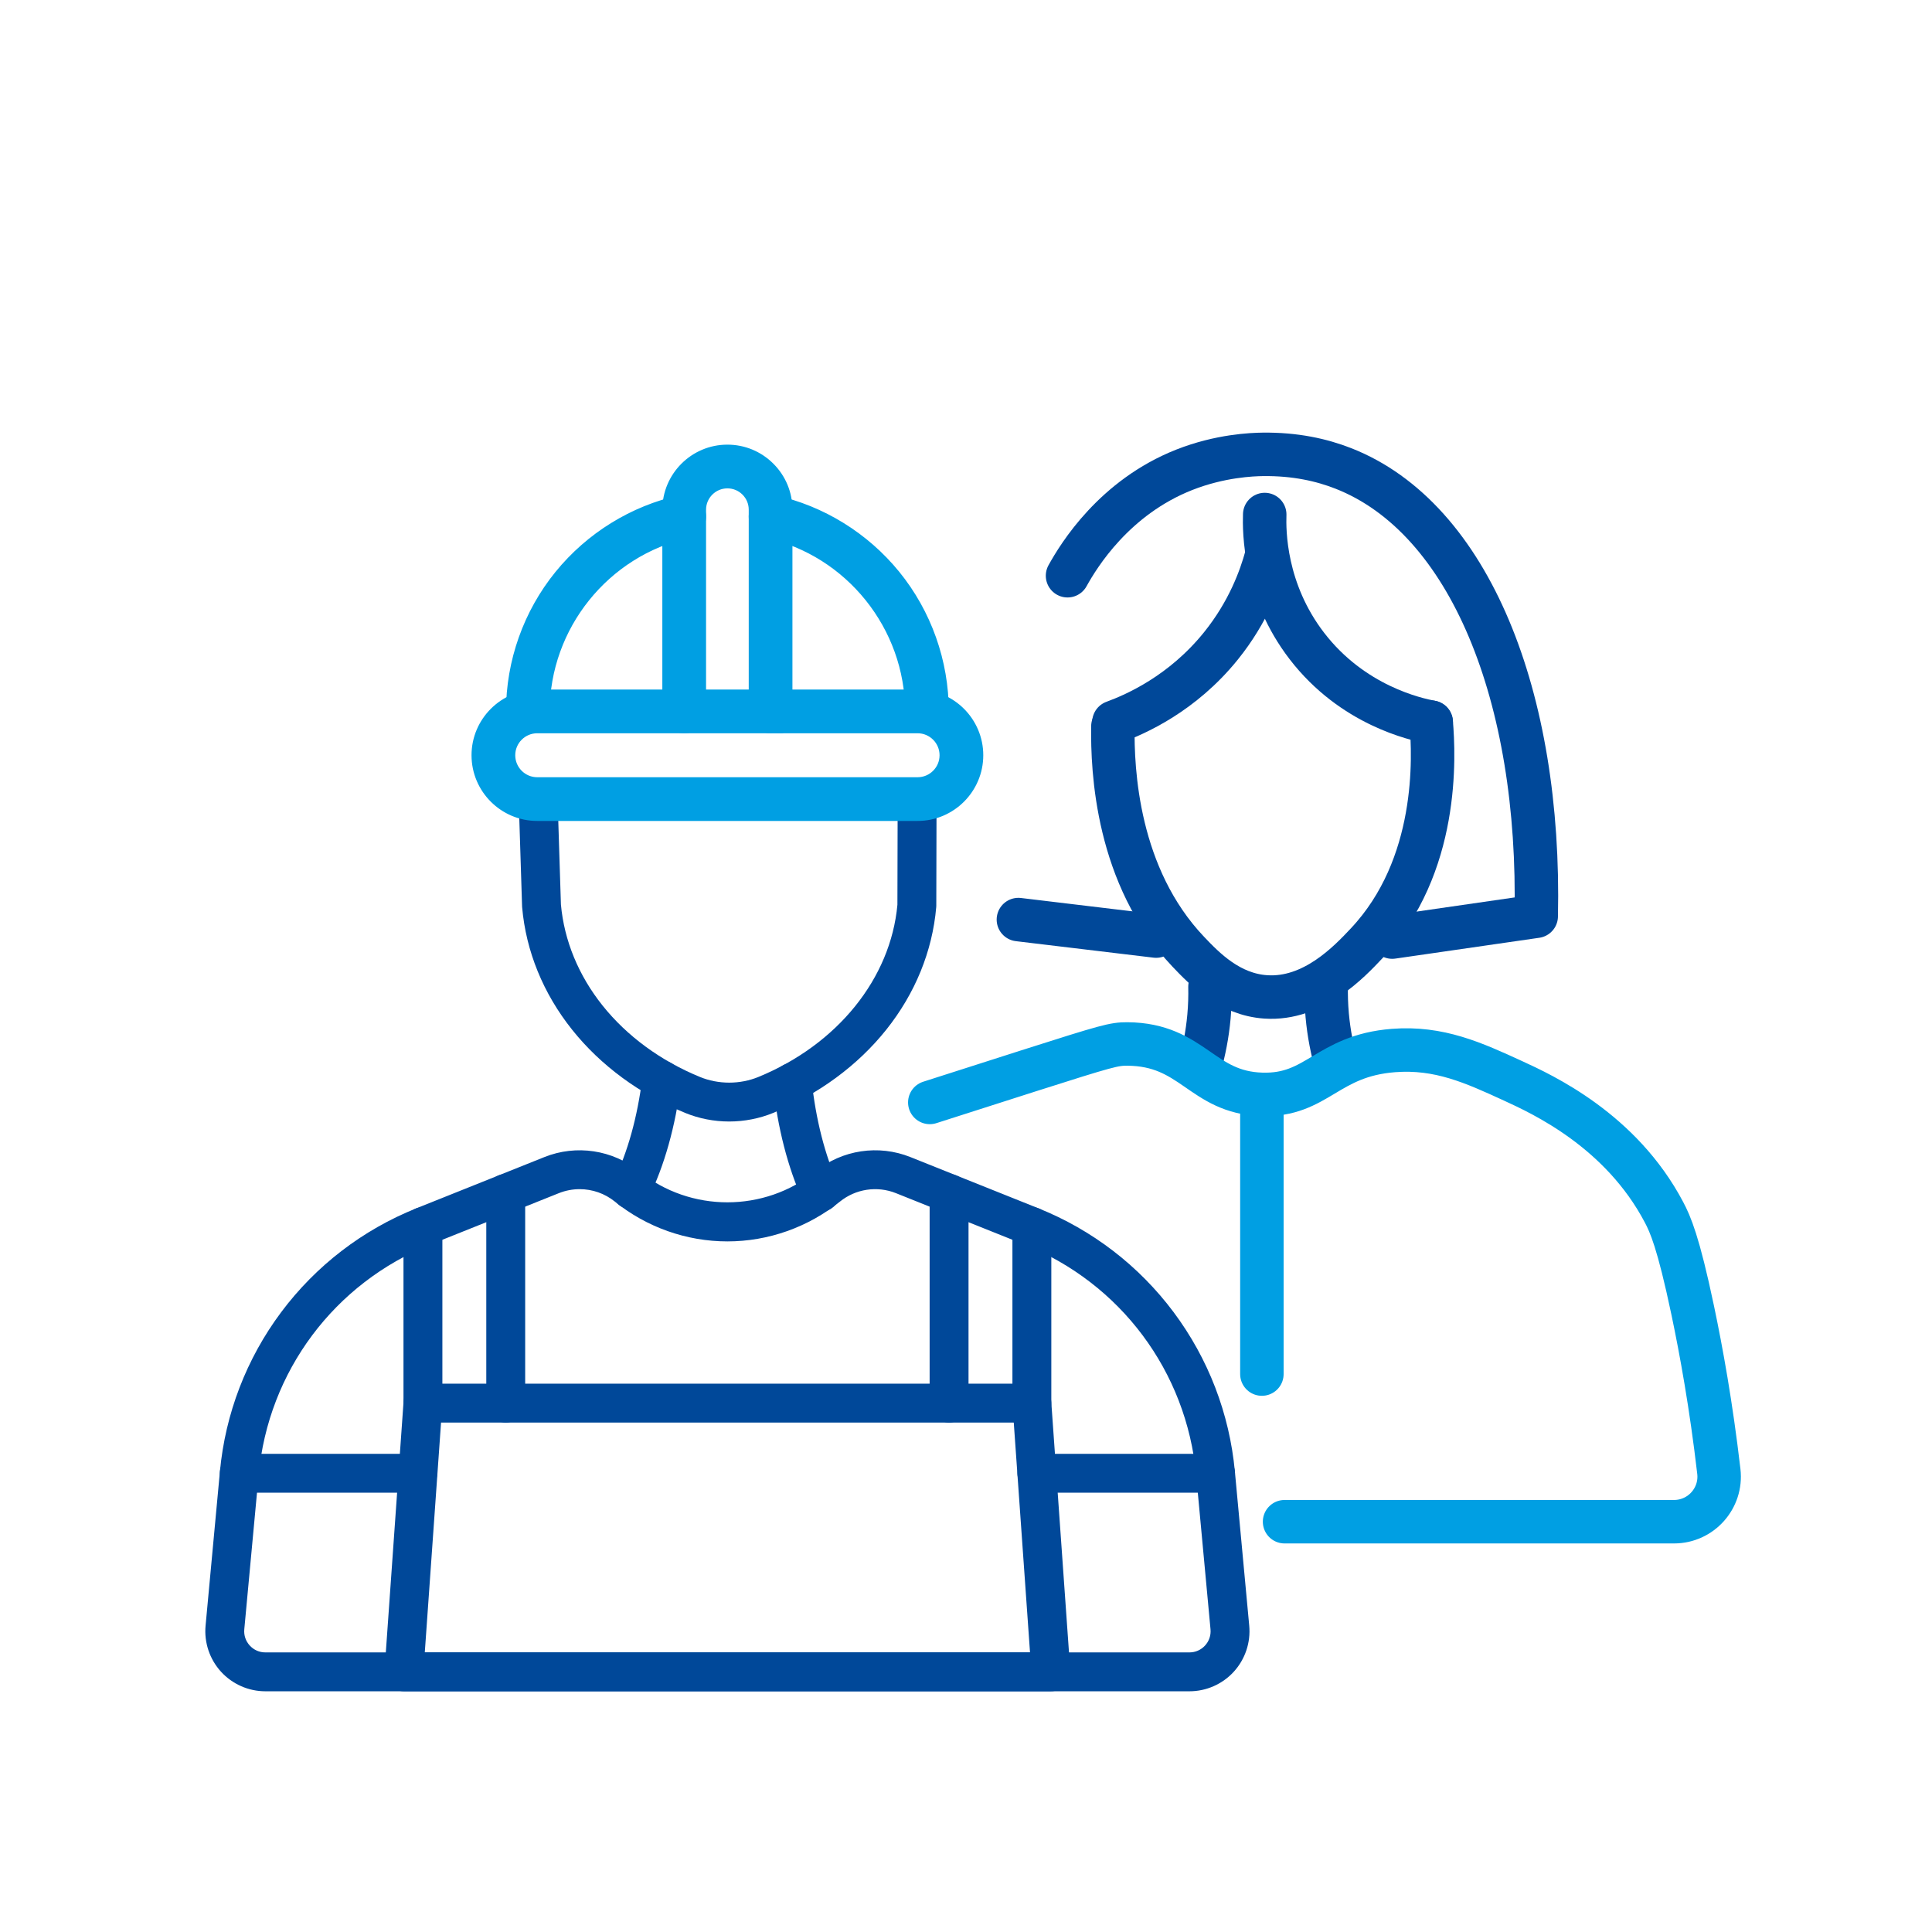 <?xml version="1.0" encoding="UTF-8"?>
<svg xmlns="http://www.w3.org/2000/svg" id="Ebene_1" data-name="Ebene 1" viewBox="0 0 200 200">
  <defs>
    <style>
      .cls-1, .cls-2, .cls-3 {
        stroke: #009fe3;
      }

      .cls-1, .cls-4, .cls-5, .cls-3 {
        fill: none;
        stroke-linecap: round;
        stroke-linejoin: round;
        stroke-width: 4.5px;
      }

      .cls-2 {
        fill: #009fe3;
        stroke-miterlimit: 10;
        stroke-width: .5px;
      }

      .cls-2, .cls-4, .cls-6, .cls-3 {
        fill-rule: evenodd;
      }

      .cls-4, .cls-5 {
        stroke: #004899;
      }

      .cls-6 {
        fill: #004899;
      }
    </style>
  </defs>
  <g>
    <path class="cls-6" d="M84.934,125.446c-.764,0-1.495-.438-1.833-1.179-1.543-3.388-2.61-7.539-3.084-12.004-.117-1.105.683-2.096,1.789-2.214,1.106-.117,2.096.683,2.214,1.789.429,4.04,1.378,7.761,2.745,10.761.461,1.011.014,2.205-.997,2.666-.27.123-.554.182-.833.182Z"></path>
    <path class="cls-6" d="M65.317,125.165c-.3,0-.605-.067-.892-.21-.996-.494-1.403-1.701-.91-2.697,1.448-2.922,2.479-6.622,2.981-10.702.136-1.103,1.14-1.888,2.243-1.752,1.103.136,1.887,1.14,1.752,2.243-.557,4.525-1.722,8.674-3.37,11.998-.351.709-1.064,1.119-1.805,1.119Z"></path>
    <path class="cls-6" d="M123.13,175.082H27.471c-1.745,0-3.42-.74-4.595-2.029-1.175-1.29-1.757-3.026-1.595-4.763l1.485-15.965c.556-5.977,2.748-11.678,6.34-16.487,3.592-4.809,8.436-8.53,14.009-10.76l13.241-5.298c3.298-1.32,7.063-.752,9.826,1.481,5.284,4.272,12.953,4.272,18.237,0,2.763-2.234,6.528-2.801,9.826-1.481l13.241,5.298c5.573,2.23,10.417,5.951,14.009,10.76,3.592,4.809,5.784,10.511,6.34,16.487l1.485,15.965c.162,1.737-.42,3.473-1.595,4.763-1.175,1.29-2.85,2.029-4.595,2.029h0ZM60.003,123.102c-.726,0-1.456.136-2.152.414l-13.241,5.298c-10.004,4.003-16.838,13.154-17.836,23.883l-1.485,15.965c-.058.621.142,1.218.562,1.679.42.461.996.715,1.62.715l95.658 0c.624,0,1.199-.254,1.62-.715.42-.461.62-1.058.562-1.679l-1.485-15.965c-.998-10.729-7.832-19.88-17.836-23.883l-13.241-5.298c-1.947-.779-4.169-.444-5.8.874-3.286,2.657-7.423,4.12-11.649,4.12-4.226,0-8.363-1.463-11.649-4.12-1.048-.848-2.341-1.289-3.648-1.289Z"></path>
    <path class="cls-6" d="M75.484,116.098c-1.564,0-3.137-.307-4.549-.888-4.703-1.929-8.752-4.907-11.707-8.612-2.991-3.745-4.781-8.128-5.176-12.675-.003-.037-.005-.074-.007-.11l-.349-11.027c-.035-1.111.837-2.04,1.948-2.075,1.111-.034,2.04.837,2.075,1.948l.347,10.971c.335,3.735,1.824,7.35,4.307,10.458,2.53,3.171,6.019,5.73,10.091,7.4.933.383,1.977.586,3.02.586,1.043,0,2.087-.202,3.019-.585,8.19-3.361,13.699-10.188,14.397-17.83l.026-10.94c.003-1.11.903-2.008,2.012-2.008h.005c1.112.003,2.01.906,2.008,2.017l-.026,11.027c-0.0.056-.003.113-.008.169-.394,4.545-2.184,8.928-5.175,12.675-2.956,3.703-7.005,6.682-11.709,8.612-1.412.58-2.985.887-4.548.887Z"></path>
    <path class="cls-2" d="M95.956,75.657c-1.112,0-2.013-.901-2.013-2.013,0-8.68-6.143-16.337-14.606-18.205-1.085-.24-1.771-1.314-1.531-2.399s1.313-1.771,2.399-1.531c4.962,1.095,9.469,3.882,12.692,7.845,3.27,4.022,5.072,9.098,5.072,14.291 0,1.111-.901,2.012-2.012,2.012Z"></path>
    <path class="cls-2" d="M54.645,75.657c-1.112,0-2.013-.901-2.013-2.013,0-5.193,1.801-10.268,5.072-14.29,3.223-3.964,7.73-6.75,12.691-7.845,1.085-.24,2.159.446,2.399,1.531.24,1.085-.446,2.159-1.531,2.399-8.463,1.868-14.606,9.525-14.606,18.205,0,1.111-.901,2.013-2.013,2.013Z"></path>
    <path class="cls-2" d="M94.987,84.734h-39.373c-3.612,0-6.551-2.939-6.551-6.551,0-3.612,2.939-6.551,6.551-6.551h39.373c3.612,0,6.551,2.939,6.551,6.551,0,3.612-2.939,6.551-6.551,6.551h0ZM55.614,75.657c-1.393,0-2.526,1.133-2.526,2.526,0,1.393,1.133,2.526,2.526,2.526l39.373-0c1.393,0,2.526-1.133,2.526-2.526,0-1.393-1.133-2.526-2.526-2.526l-39.373 0Z"></path>
    <path class="cls-2" d="M79.772,75.657c-1.112,0-2.013-.901-2.013-2.013v-20.879c0-.657-.256-1.274-.72-1.739-.464-.465-1.081-.72-1.739-.72-1.356,0-2.459,1.103-2.459,2.459v20.879c0,1.112-.901,2.013-2.013,2.013-1.112,0-2.013-.901-2.013-2.013v-20.88c0-3.575,2.909-6.484,6.484-6.484,1.733,0,3.362.675,4.586,1.9,1.224,1.224,1.898,2.852,1.898,4.584v20.879c-0,1.112-.901,2.013-2.013,2.013Z"></path>
    <path class="cls-6" d="M108.787,175.082H41.814c-.558,0-1.092-.232-1.472-.641-.381-.409-.575-.957-.535-1.514l1.968-27.82c.075-1.054.951-1.871,2.007-1.871l63.037 0c1.056,0,1.933.817,2.007,1.871l1.968,27.82c.039.557-.155,1.106-.535,1.514-.381.409-.914.64-1.472.64h0ZM43.974,171.057h62.653l-1.683-23.795h-59.287l-1.683,23.795Z"></path>
    <path class="cls-6" d="M43.782,147.262c-1.112,0-2.013-.901-2.013-2.013v-18.27c0-1.112.901-2.013,2.013-2.013s2.013.901,2.013,2.013v18.27c0,1.111-.901,2.013-2.013,2.013Z"></path>
    <path class="cls-6" d="M52.353,147.262c-1.112,0-2.013-.901-2.013-2.013v-21.7c0-1.112.901-2.013,2.013-2.013,1.112,0,2.013.901,2.013,2.013v21.7c0,1.111-.901,2.013-2.013,2.013Z"></path>
    <path class="cls-6" d="M98.248,147.262c-1.112,0-2.013-.901-2.013-2.013v-21.7c0-1.112.901-2.013,2.013-2.013,1.112,0,2.013.901,2.013,2.013v21.7c0,1.111-.901,2.013-2.013,2.013Z"></path>
    <path class="cls-6" d="M106.819,147.262c-1.112,0-2.013-.901-2.013-2.013v-18.27c0-1.112.901-2.013,2.013-2.013,1.112,0,2.013.901,2.013,2.013v18.27c0,1.111-.901,2.013-2.013,2.013Z"></path>
    <path class="cls-6" d="M43.244,154.525h-18.474c-1.112,0-2.013-.901-2.013-2.013,0-1.112.901-2.013,2.013-2.013h18.474c1.112,0,2.013.901,2.013,2.013,0,1.112-.901,2.013-2.013,2.013Z"></path>
    <path class="cls-6" d="M125.831,154.525h-18.493c-1.112,0-2.013-.901-2.013-2.013,0-1.112.901-2.013,2.013-2.013h18.493c1.112,0,2.013.901,2.013,2.013,0,1.112-.901,2.013-2.013,2.013Z"></path>
  </g>
  <path class="cls-4" d="M130.923,53.263c-.057,1.732-.048,7.87,4.361,13.606,4.739,6.166,11.276,7.59,12.875,7.893"></path>
  <path class="cls-4" d="M131.097,57.624c-.596,2.188-1.868,5.723-4.71,9.245-3.982,4.935-8.797,7.058-11.076,7.894"></path>
  <path class="cls-4" d="M144.122,97.007c4.969-.719,9.938-1.438,14.907-2.156.495-22.685-6.885-41.233-19.97-46.362-2.231-.875-4.983-1.498-8.344-1.453-1.077.014-4.403.133-8.11,1.594-7.254,2.859-10.934,8.871-12.094,10.969"></path>
  <path class="cls-4" d="M115.207,75.185c-.07,4.565.403,15.546,7.806,23.341,1.7,1.79,4.273,4.424,8.024,4.673,4.915.327,8.656-3.653,10.443-5.553,7.51-7.987,6.98-19.357,6.677-22.885"></path>
  <line class="cls-5" x1="119.683" y1="96.903" x2="105.424" y2="95.194"></line>
  <path class="cls-4" d="M125.257,102.147c.021.96-.006,1.991-.104,3.084-.171,1.894-.521,3.599-.939,5.085"></path>
  <path class="cls-4" d="M137.288,102.021c-.021.96.006,1.991.104,3.084.171,1.894.521,3.599.939,5.085"></path>
  <path class="cls-3" d="M96.252,114.124c4.101-1.319,7.634-2.448,10.433-3.339,7.926-2.523,8.643-2.722,10.016-2.713,6.803.044,7.671,5.033,13.929,5.217,5.754.169,6.707-3.999,13.616-4.539,4.734-.37,8.316,1.273,12.364,3.13,3.073,1.41,11.182,5.129,15.65,13.616.644,1.223,1.478,3.05,2.974,10.173.88,4.191,1.905,9.817,2.7,16.657.322,2.768-1.851,5.201-4.638,5.201h-40.318"></path>
  <line class="cls-1" x1="130.63" y1="113.29" x2="130.63" y2="142.243"></line>
</svg>
